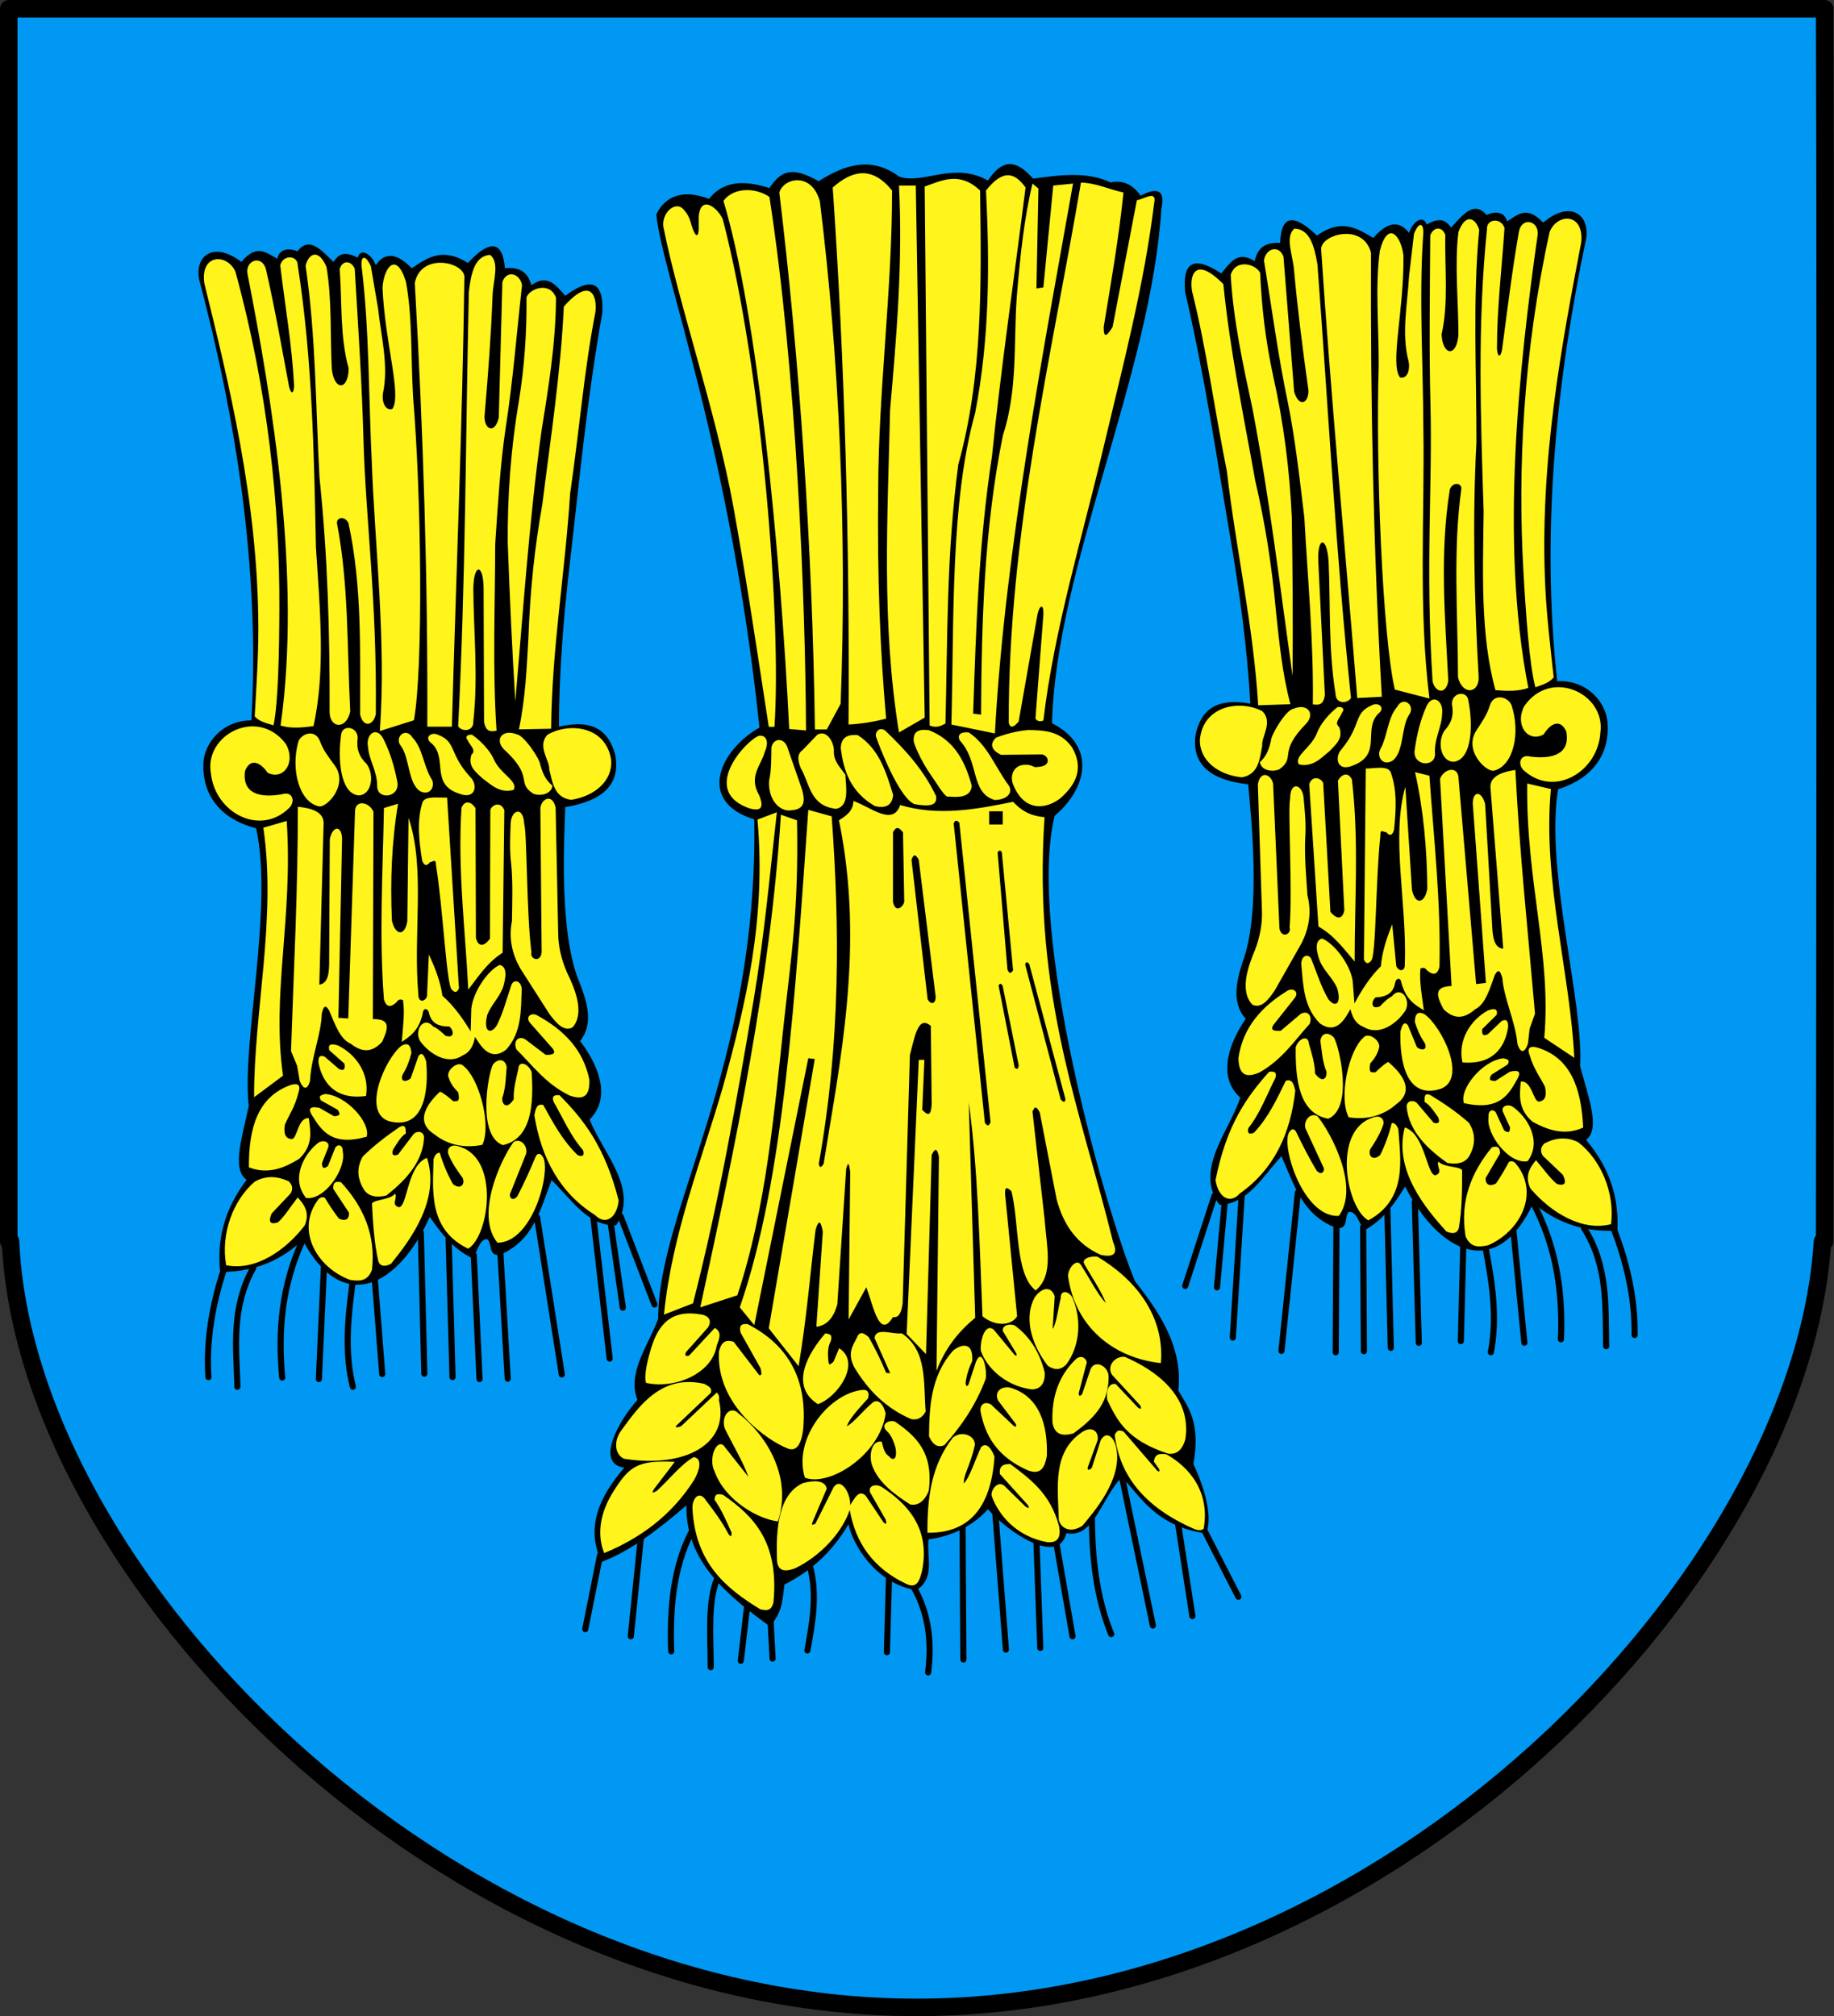 <?xml version="1.0" encoding="UTF-8" standalone="no"?>
<!-- Created with Inkscape (http://www.inkscape.org/) -->
<svg
   xmlns:dc="http://purl.org/dc/elements/1.1/"
   xmlns:cc="http://web.resource.org/cc/"
   xmlns:rdf="http://www.w3.org/1999/02/22-rdf-syntax-ns#"
   xmlns:svg="http://www.w3.org/2000/svg"
   xmlns="http://www.w3.org/2000/svg"
   xmlns:sodipodi="http://sodipodi.sourceforge.net/DTD/sodipodi-0.dtd"
   xmlns:inkscape="http://www.inkscape.org/namespaces/inkscape"
   id="svg2"
   sodipodi:version="0.32"
   inkscape:version="0.45.1"
   width="743.551"
   height="817.368"
   version="1.0"
   sodipodi:docbase="E:\WIKIPEDIA\SVG"
   sodipodi:docname="POL_gmina_Wałcz_COA.svg"
   inkscape:output_extension="org.inkscape.output.svg.inkscape">
  <rect width="100%" height="100%" fill="#333333" stroke="none"/>
  <defs
     id="defs5" />
  <sodipodi:namedview
     inkscape:window-height="700"
     inkscape:window-width="836"
     inkscape:pageshadow="2"
     inkscape:pageopacity="0.0"
     guidetolerance="10.0"
     gridtolerance="10.0"
     objecttolerance="10.0"
     borderopacity="1.0"
     bordercolor="#666666"
     pagecolor="#ffffff"
     id="base"
     inkscape:zoom="0.60571943"
     inkscape:cx="379.08908"
     inkscape:cy="406.39634"
     inkscape:window-x="44"
     inkscape:window-y="34"
     inkscape:current-layer="svg2"
     showguides="true"
     inkscape:guide-bbox="true" />
  <g
     id="layer1"
     inkscape:label="Warstwa 1"
     transform="translate(-3.497,-3.738)"
     style="stroke:#000000;stroke-width:7.087;stroke-miterlimit:4;stroke-dasharray:none;stroke-opacity:1">
    <path
       sodipodi:nodetypes="cccscccc"
       id="path2972"
       d="M 7.04,7.281 L 7.04,507 L 7.759,507 C 13.616,641.386 182.691,817.562 375.134,817.562 C 567.576,817.562 733.94,641.386 742.384,507 L 743.259,507 C 743.259,507 743.811,155.495 743.259,7.281 C 618.84,7.281 110.697,7.281 7.04,7.281 z "
       style="fill:#0098f3;fill-opacity:1;fill-rule:nonzero;stroke:#000000;stroke-width:7.087;stroke-linecap:round;stroke-linejoin:round;stroke-miterlimit:4;stroke-dasharray:none;stroke-dashoffset:0;stroke-opacity:1" />
  </g>
  <g
     id="g4227"
     transform="translate(757.111,0.886)">
    <path
       d="M -666.494,514.209 C -670.623,526.8 -673.689,542.08 -672.6,557.421 M -654.439,513.113 C -663.442,529.187 -661.297,545.261 -660.858,561.335 M -634.398,501.841 C -642.973,520.42 -644.455,538.999 -642.696,557.578 M -625.787,512.957 L -627.823,558.204 M -614.202,519.376 C -616.064,533.362 -617.52,547.349 -614.045,561.335 M -605.121,518.123 L -602.146,556.169 M -586.49,498.866 L -585.081,556.012 M -575.217,501.371 L -573.651,557.421 M -565.04,507.947 L -562.692,558.204 M -554.237,507.164 L -551.263,558.047 M -539.364,492.603 L -529.344,556.325 M -516.505,492.917 L -509.93,549.906 M -509.46,495.422 L -504.607,529.24 M -505.546,492.134 L -491.768,527.987"
       style="fill:none;fill-rule:evenodd;stroke:#000000;stroke-width:2.48;stroke-linecap:round;stroke-linejoin:miter;stroke-miterlimit:4;stroke-dasharray:none;stroke-opacity:1"
       id="path3146" />
    <path
       sodipodi:nodetypes="ccccccccccccsccccccccccccccccccccc"
       id="path2274"
       d="M -659.274,105.292 C -652.807,97.651 -648.965,101.821 -644.681,104.004 C -644.025,100.424 -640.602,99.328 -636.526,101 C -631.661,94.652 -626.797,100.606 -621.933,105.292 C -620.146,102.84 -618.32,100.437 -612.061,103.575 C -611.057,99.575 -606.642,101.773 -604.764,106.58 C -603.143,104.324 -598.854,98.845 -590.171,107.867 C -583.915,103.739 -577.845,99.134 -567.422,105.721 C -558.491,96.176 -553.366,96.583 -552.4,107.867 C -545.09,107.17 -542.924,110.588 -541.669,114.735 C -535.026,109.971 -531.616,114.907 -527.934,119.027 C -516.883,110.819 -512.326,113.89 -512.912,125.894 C -519.284,161.98 -521.982,192.26 -525.859,225.383 C -528.538,248.264 -530.463,271.076 -530.51,293.717 C -516.402,290.445 -510.33,295.569 -507.701,305.076 C -504.733,320.21 -517.802,324.617 -527.934,326.338 C -528.304,338.599 -530.715,377.941 -521.925,398.017 C -518.698,406.434 -516.68,414.592 -521.925,421.194 C -515.54,429.486 -508.522,443.454 -518.063,452.956 C -512.814,466.512 -497.775,481.084 -507.332,495.878 C -518.828,496.282 -525.463,485.266 -533.484,477.56 C -538.009,489.232 -540.669,502.069 -554.546,507.896 C -559.413,508.375 -557.416,502.789 -559.696,501.457 C -563.083,501.727 -563.092,506.324 -565.705,509.183 C -573.777,505.17 -578.405,498.86 -582.874,492.444 C -595.218,520.168 -617.962,532.897 -634.38,501.887 C -644.864,511.585 -656.152,514.844 -667.859,514.763 C -669.642,498.193 -663.737,486.229 -657.128,477.421 C -663.452,473.135 -658.607,459.169 -656.27,447.376 C -659.191,422.049 -646.166,367.054 -653.265,334.922 C -669.175,330.775 -674.952,320.105 -674.665,309.169 C -674.59,300.235 -666.711,291.133 -655.182,291.172 C -651.688,229.234 -661.635,167.944 -676.443,112.159 C -678.027,102.123 -669.897,97.082 -659.274,105.292 z "
       style="fill:#000000;fill-rule:evenodd;stroke:none;stroke-width:1px;stroke-linecap:butt;stroke-linejoin:miter;stroke-opacity:1" />
    <path
       sodipodi:nodetypes="cccccccccc"
       id="path2161"
       d="M -643.354,293.264 C -639.204,294.528 -634.64,294.132 -630.011,293.48 C -625.028,270.978 -627.436,245.643 -629.023,221.03 C -629.81,183.046 -630.449,144.606 -636.41,106.622 C -636.364,102.64 -642.29,102.154 -643.501,106.656 C -641.577,122.874 -638.735,138.909 -637.887,155.342 C -637.91,158.717 -639.114,159.318 -639.955,155.672 C -642.916,139.833 -645.667,124.086 -649.297,108.247 C -650.896,102.394 -657.543,104.474 -656.809,109.929 C -646.525,162.374 -634.876,233.524 -643.354,293.264 z "
       style="fill:#fff41b;fill-opacity:1;fill-rule:evenodd;stroke:none;stroke-width:1px;stroke-linecap:butt;stroke-linejoin:miter;stroke-opacity:1" />
    <path
       sodipodi:nodetypes="ccccccscccccccc"
       id="path3134"
       d="M -623.484,287.565 C -623.578,294.312 -616.75,295.232 -615.117,287.565 C -616.428,262.072 -615.669,236.321 -620.483,211.266 C -620.756,208.798 -617.194,208.247 -615.845,211.175 C -610.202,237.032 -611.184,263.799 -611.116,288.747 C -609.812,294.378 -605.69,293.251 -604.75,288.656 C -604.227,242.117 -608.888,209.742 -609.772,176.704 C -610.35,155 -611.799,133.141 -613.298,108.049 C -614.777,104.586 -618.396,104.547 -619.391,108.231 C -618.406,121.705 -619.326,135.815 -615.754,148.427 C -615.839,157.347 -621.512,157.727 -622.574,148.881 C -623.302,135.028 -622.468,120.655 -624.757,107.322 C -628.04,99.593 -632.072,101.987 -633.214,106.867 C -629.035,135.13 -629.145,164.108 -627.576,192.805 C -624.306,223.847 -623.37,255.556 -623.484,287.565 z "
       style="fill:#fff41b;fill-opacity:1;fill-rule:evenodd;stroke:none;stroke-width:1px;stroke-linecap:butt;stroke-linejoin:miter;stroke-opacity:1" />
    <path
       sodipodi:nodetypes="cccccccccccc"
       id="path3136"
       d="M -603.113,295.476 L -589.29,291.11 C -585.442,269.382 -586.293,199.638 -589.654,159.812 C -590.592,142.788 -589.861,127.61 -592.564,113.233 C -596.457,100.749 -601.56,107.594 -602.022,115.779 C -601.052,138.332 -594.174,159.188 -598.02,164.887 C -600.795,165.76 -602.387,162.318 -601.842,158.517 C -599.447,147.362 -602.637,135.301 -603.841,124.146 L -606.751,107.049 C -609.276,101.638 -611.181,103.122 -610.388,108.14 C -607.372,133.369 -607.67,160.254 -606.387,186.349 C -605.201,219.656 -600.456,259.223 -603.113,295.476 z "
       style="fill:#fff41b;fill-opacity:1;fill-rule:evenodd;stroke:none;stroke-width:1px;stroke-linecap:butt;stroke-linejoin:miter;stroke-opacity:1" />
    <path
       sodipodi:nodetypes="ccccc"
       id="path3138"
       d="M -588.945,113.839 C -586.541,101.652 -569.582,105.083 -568.836,111.121 C -569.631,171.094 -572.21,232.852 -573.908,293.728 L -583.872,293.728 C -583.624,233.765 -585.478,175.07 -588.945,113.839 z "
       style="fill:#fff41b;fill-opacity:1;fill-rule:evenodd;stroke:none;stroke-width:1px;stroke-linecap:butt;stroke-linejoin:miter;stroke-opacity:1" />
    <path
       sodipodi:nodetypes="cccccccccccccccc"
       id="path3140"
       d="M -555.793,295.359 C -557.954,295.719 -560.118,296.09 -560.865,291.736 L -561.046,237.751 C -561.086,227.537 -565.1,227.306 -565.213,237.932 C -565.083,255.78 -563.201,273.278 -565.213,291.555 C -565.056,295.902 -569.967,295.788 -571.372,293.547 C -568.325,234.852 -568.359,176.157 -567.024,117.462 C -566.154,109.767 -564.624,102.971 -558.51,102.426 C -554.336,105.313 -557.261,113.169 -557.423,119.092 C -557.968,134.042 -559.176,150.648 -560.684,168.005 C -560.652,173.465 -556.43,175.127 -554.887,168.367 L -553.438,113.476 C -551.797,108.481 -546.315,109.836 -545.467,114.744 C -547.642,134.189 -549.138,153.633 -552.169,173.077 C -554.194,186.691 -555.253,203.2 -556.336,219.635 C -556.384,244.876 -557.486,270.118 -555.793,295.359 z "
       style="fill:#fff41b;fill-opacity:1;fill-rule:evenodd;stroke:none;stroke-width:1px;stroke-linecap:butt;stroke-linejoin:miter;stroke-opacity:1" />
    <path
       sodipodi:nodetypes="ccccccc"
       id="path3142"
       d="M -543.655,119.636 C -542.347,116.122 -534.163,113.045 -531.699,119.817 C -531.775,138.373 -534.783,156.44 -537.677,174.526 C -542.621,210.818 -545.026,247.11 -548.184,283.402 C -549.473,262.752 -550.457,241.189 -551.264,219.091 C -551.388,199.949 -549.991,180.807 -546.735,161.664 C -544.464,147.655 -543.511,133.645 -543.655,119.636 z "
       style="fill:#fff41b;fill-opacity:1;fill-rule:evenodd;stroke:none;stroke-width:1px;stroke-linecap:butt;stroke-linejoin:miter;stroke-opacity:1" />
    <path
       sodipodi:nodetypes="cccccccc"
       id="path3144"
       d="M -546.722,294.806 L -533.656,294.55 C -533.426,262.315 -527.952,230.822 -525.971,199.245 C -522.209,173.489 -520.25,148.744 -515.723,125.716 C -514.899,119.335 -517.503,110.943 -528.532,123.411 C -529.713,149.796 -533.927,177.044 -537.243,203.6 C -540.308,220.851 -542.165,237.845 -542.879,257.657 C -543.575,269.845 -544.05,281.959 -546.722,294.806 z "
       style="fill:#fff41b;fill-opacity:1;fill-rule:evenodd;stroke:none;stroke-width:1px;stroke-linecap:butt;stroke-linejoin:miter;stroke-opacity:1" />
    <path
       d="M -642.849,321.131 C -638.246,319.628 -637.226,324.402 -640.092,326.874 C -651.913,338.23 -669.852,328.456 -671.568,312.859 C -674.617,297.173 -652.763,285.483 -641.24,300.683 C -636.932,308.389 -642.298,315.573 -648.592,312.4 C -651.571,308.048 -655.681,306.304 -657.783,311.711 C -659.022,321.14 -651.408,322.633 -642.849,321.131 z M -636.186,299.891 C -635.069,296.523 -629.284,294.395 -627.356,299.691 C -625.941,303.527 -623.819,306.055 -621.636,309.123 C -615.362,317.157 -624.902,327.02 -627.958,325.981 C -635.7,324.225 -639.317,311.348 -636.186,299.891 z M -618.726,296.48 C -617.905,292.872 -612.187,293.717 -612.103,298.186 C -612.672,302.822 -611.587,305.783 -608.391,308.922 C -605.076,313.745 -606.655,321.613 -611.802,321.566 C -619.274,320.794 -620.303,306.328 -618.726,296.48 z M -607.889,302.099 C -608.998,296.606 -604.357,293.32 -601.667,298.687 C -598.899,304.173 -597.221,309.926 -596.048,315.947 C -594.732,322.353 -603.713,323.616 -604.176,318.255 C -604.077,311.739 -607.501,307.373 -607.889,302.099 z M -594.543,301.597 C -597.498,298.049 -592.585,293.587 -589.827,298.186 C -585.773,302.448 -585.474,309.253 -582.401,314.542 C -580.254,317.387 -582.532,322.107 -586.816,319.86 C -591.74,316.629 -591.031,306.247 -594.543,301.597 z M -582,300.594 C -585.396,298.264 -582.416,295.659 -579.592,296.981 C -571.888,299.869 -575.23,304.663 -566.346,314.241 C -563.407,317.134 -564.062,323.543 -570.962,320.864 C -582.826,316.99 -575.501,306.621 -582,300.594 z M -565.945,305.009 C -563.829,303.279 -566.674,301.261 -567.45,299.289 C -568.894,297.646 -567.367,296.794 -565.744,296.981 C -562.609,299.096 -558.536,303.179 -556.914,306.916 C -554.271,313.003 -546.871,315.779 -548.886,319.358 C -554.724,320.922 -558.315,316.88 -561.429,314.742 C -564.096,312.162 -567.607,309.881 -565.945,305.009 z M -547.682,296.781 C -553.43,294.58 -556.61,298.886 -552.9,302.801 C -540.269,314.342 -548.053,316.163 -540.959,320.864 C -538.186,322.036 -533.527,321.121 -533.132,317.652 C -535.277,315.739 -536.69,314.02 -538.049,309.224 C -538.19,306.785 -544.796,297.065 -547.682,296.781 z M -525.506,323.372 C -532.462,322.551 -533.133,316.143 -534.436,311.03 C -534.169,307.35 -539.542,301.664 -535.139,296.981 C -526.213,291.817 -511.425,293.564 -509.35,307.116 C -508.626,315.503 -515.772,321.836 -525.506,323.372 z M -653.847,289.556 C -651.819,291.788 -648.94,292.319 -646.221,293.168 C -644.261,283.96 -643.92,262.666 -643.85,245.961 C -643.675,204.406 -648.43,157.42 -661.664,109.251 C -664.891,101.929 -675.906,101.801 -674.298,113.857 C -664.506,153.712 -652.415,202.295 -652.372,253.738 C -652.362,265.53 -653.157,277.279 -653.847,289.556 z M -656.201,472.368 C -656.282,456.675 -652.815,443.784 -639.148,438.944 C -635.704,437.999 -635.24,439.538 -636.147,442.219 C -637.641,448.12 -639.779,450.797 -641.604,455.042 C -642.237,458.762 -641.38,460.827 -638.739,460.909 C -636.542,460.563 -636.311,452.023 -631.918,452.45 C -631.236,457.544 -629.986,463.455 -635.874,468.958 C -641.107,472.175 -648.146,475.583 -656.201,472.368 z M -625.369,442.628 C -616.739,443.154 -606.849,454.16 -608.453,459.954 C -622.374,463.877 -626.601,457.76 -630.554,451.359 C -632.148,448.879 -631.897,447.437 -627.689,448.221 L -621.686,451.632 C -618.484,451.505 -619.521,450.221 -620.185,449.04 L -627.007,445.22 C -628.318,443.029 -626.442,443.116 -625.369,442.628 z M -590.308,425.984 C -590.642,422.143 -592.256,421.887 -594.401,423.119 C -600.93,428.223 -610.64,450.177 -599.312,453.678 C -584.914,457.424 -583.303,441.039 -584.306,429.531 C -585.076,427.104 -585.954,425.324 -587.443,427.212 L -590.581,436.216 C -592.3,437.928 -595.099,437.809 -593.855,434.715 C -592.015,431.805 -591.069,428.894 -590.308,425.984 z M -624.005,464.183 C -623.506,462.343 -625.355,461.159 -627.689,462.136 C -633.75,466.488 -639.488,476.977 -633.009,484.783 C -625.447,485.847 -616.672,472.875 -618.139,466.093 C -618.048,462.954 -620.276,462.969 -621.14,464.319 L -624.142,471.823 C -626.115,473.329 -626.43,472.477 -626.597,470.731 L -624.005,464.183 z M -575.169,436.11 C -576.652,433.263 -571.327,428.782 -569.163,431.305 C -563.072,436.029 -557.733,454.781 -561.523,463.228 C -569.554,464.904 -576.204,462.845 -581.168,458.862 C -589.625,453.377 -582.874,445.55 -578.712,441.673 C -576.572,442.661 -574.944,444.236 -573.308,445.599 C -572.005,445.313 -570.419,446.41 -571.345,441.946 C -572.824,440.408 -574.266,438.798 -575.169,436.11 z M -551.685,431.714 C -552.062,435.634 -552.042,439.553 -553.224,443.473 C -554.232,445.337 -552.381,450.153 -548.828,444.792 C -549.018,440.689 -547.892,436.586 -546.96,432.483 C -546.902,428.977 -543.039,430.103 -541.575,433.692 C -540.678,446.873 -541.599,460.718 -553.224,463.364 C -563.683,459.575 -559.298,434.801 -557.29,430.725 C -555.271,428.185 -552.312,428.247 -551.685,431.714 z M -640.871,331.939 L -650.35,334.683 C -644.935,371.371 -654.245,409.696 -654.092,443.947 L -642.367,435.216 C -647.078,401.948 -638.285,371.638 -640.871,331.939 z M -636.38,326.201 C -632.457,326.568 -625.979,327.597 -625.903,332.687 L -627.649,398.296 C -623.783,397.762 -623.607,392.922 -623.658,387.818 L -623.408,339.422 C -622.453,334.139 -618.751,333.355 -618.419,338.924 L -619.916,411.767 L -615.924,412.016 L -613.18,328.197 C -613.263,323.291 -607.526,324.039 -605.696,328.197 L -605.946,412.266 C -598.947,412.225 -599.409,415.479 -602.204,421.496 C -605.284,424.812 -609.237,426.755 -614.926,422.244 C -619.193,420.467 -621.315,414.398 -623.658,408.773 C -625.519,405.736 -626.09,407.86 -626.651,410.021 C -626.844,418.391 -631.058,428.148 -631.391,437.212 C -632.14,440.117 -633.751,441.888 -635.632,437.212 L -636.63,431.225 L -639.124,425.238 C -638.03,392.225 -636.267,359.213 -636.38,326.201 z M -595.718,324.954 L -601.455,326.7 C -601.908,352.561 -603.455,378.422 -601.455,404.283 C -600.484,407.466 -598.767,407.667 -596.466,405.53 C -595.839,404.91 -595.591,403.91 -593.722,404.532 C -592.927,409.706 -593.764,415.696 -594.221,421.496 C -590.74,419.197 -587.271,416.867 -585.739,410.021 C -585.569,407.605 -583.819,407.817 -583.245,409.522 C -582.544,412.987 -580.415,415.367 -575.012,415.259 C -573.347,416.283 -572.324,420.389 -576.509,419.001 C -578.115,417.526 -579.709,416.002 -581.498,415.259 C -585.509,410.701 -589.353,417.1 -586.737,421.246 C -583.218,426.122 -575.743,431.216 -569.524,426.984 C -566.31,425.597 -565.126,422.761 -564.535,419.5 C -562.686,422.166 -558.773,430.041 -551.887,424.631 C -545.518,417.598 -545.955,408.708 -545.576,400.042 C -546.031,396.151 -549.103,396.265 -549.817,398.545 C -551.712,404.053 -553.062,409.671 -555.804,415.01 C -558.444,418.77 -561.22,417.19 -559.546,410.519 C -557.967,406.486 -554.491,403.308 -553.06,399.044 C -552.055,395.53 -551.285,390.979 -554.556,390.313 C -559.063,392.355 -565.228,400.826 -566.032,408.025 L -566.281,417.255 C -569.568,411.894 -573.157,406.835 -577.756,402.786 C -578.574,396.878 -580.743,391.419 -583.245,386.072 L -583.993,403.036 C -584.875,405.414 -587.471,405.524 -587.485,402.537 C -589.726,377.387 -584.522,351 -591.477,330.691 L -591.976,372.601 C -593.103,379.236 -597.039,377.959 -598.212,372.352 C -598.919,356.245 -598.334,340.396 -595.718,324.954 z M -575.847,322.449 L -571.034,399.801 C -572.008,401.971 -572.982,401.308 -573.957,400.317 C -576.077,398.547 -577.509,367.199 -580.317,350.124 C -580.386,346.629 -581.681,348.793 -582.723,348.577 C -584.031,350.316 -585.14,350.274 -585.989,347.889 C -587.221,339.878 -588.189,331.9 -585.817,324.34 C -584.562,321.641 -579.635,322.614 -575.847,322.449 z M -553.329,385.362 C -559.604,389.367 -563.146,395.011 -567.253,400.317 C -568.498,375.783 -571.631,351.519 -570.003,326.574 C -568.445,322.97 -565.631,324.59 -564.33,326.746 L -564.159,379.346 C -563.215,383.252 -560.748,382.78 -558.486,379.69 L -558.314,327.434 C -557.58,325.255 -553.988,323.911 -552.642,327.606 L -553.329,385.362 z M -550.063,332.762 C -549.798,327.491 -544.924,325.647 -544.563,333.278 C -543.429,336.856 -543.646,370.293 -541.64,385.19 C -542.414,387.742 -538.246,389.734 -537.515,385.362 L -538.031,326.574 C -537.424,322.745 -533.093,320.762 -531.842,326.574 L -530.811,377.455 C -530.767,382.784 -529.537,388.113 -527.201,393.441 C -524.05,399.859 -519.916,409.834 -524.967,415.616 C -528.399,417.438 -531.441,414.176 -534.421,410.115 L -546.282,391.55 C -549.469,385.82 -550.937,379.574 -549.548,372.47 C -549.449,364.571 -549.122,356.558 -549.891,349.092 C -550.565,343.649 -550.277,338.206 -550.063,332.762 z M -608.726,443.446 C -607.199,434.393 -612.825,426.521 -620.049,422.983 C -623.05,421.982 -624.233,422.619 -623.596,424.893 L -617.457,430.35 C -617.17,432.237 -617.401,433.531 -619.64,432.532 L -625.506,427.485 C -627.881,426.57 -628.102,428.117 -627.962,430.077 C -626.705,436.575 -622.276,445.307 -608.726,443.446 z M -539.596,410.614 C -541.945,409.577 -544.265,411.506 -542.124,413.91 L -533.112,424.131 C -531.402,426.411 -533.214,426.812 -535.86,426.768 L -544.102,420.504 C -546.923,418.819 -549.196,421.157 -547.729,424.571 C -541.097,431.147 -535.791,438.567 -526.189,443.253 C -521.524,444.876 -517.89,444.558 -518.166,436.879 C -520.612,424.56 -528.673,416.501 -539.596,410.614 z M -506.297,485.783 C -506.968,492.89 -511.678,496.034 -515.859,491.718 C -530.127,482.746 -537.627,468.74 -540.476,451.276 C -540.008,448.864 -539.599,446.373 -536.849,447.099 C -532.891,454.224 -529.119,461.441 -522.892,467.431 C -520.866,468.208 -520.083,467.605 -520.694,465.452 C -525.852,459.594 -528.825,452.425 -532.673,445.781 C -533.569,443.37 -532.272,442.932 -530.255,443.143 C -520.865,452.605 -511.93,463.604 -506.297,485.783 z M -539.926,467.98 C -542.173,473.365 -544.569,478.75 -547.399,484.135 C -549.546,486.643 -550.967,484.057 -550.147,482.706 L -543.773,466.771 C -543.108,463.515 -546.214,460.288 -548.938,462.155 C -554.238,469.456 -564.51,491.821 -555.422,502.927 C -542.307,502.915 -534.772,478.366 -536.409,469.848 C -536.544,468.282 -538.533,465.286 -539.926,467.98 z M -575.423,466.771 C -574.011,470.384 -571.881,473.519 -569.598,476.552 C -568.421,479.015 -570.235,481.684 -573.445,479.19 C -575.684,475.236 -577.47,470.981 -578.83,466.441 C -580.194,466.451 -580.865,467.616 -581.357,469.079 C -581.446,480.5 -584.002,497.402 -567.291,505.345 C -558.79,500.165 -554.436,468.948 -570.697,464.024 C -574.703,462.509 -575.886,465.026 -575.423,466.771 z M -583.995,468.529 C -578.469,485.713 -591.027,502.137 -598.611,511.499 C -600.956,512.658 -602.784,512.679 -603.667,510.62 C -605.516,503.229 -606.043,492.155 -606.304,486.992 C -604.894,485.27 -599.33,485.702 -596.853,483.036 C -595.956,485.171 -598.637,487.548 -595.424,488.531 C -591.878,488.531 -592.091,471.497 -583.995,468.529 z M -585.204,459.957 C -585.435,470.866 -594.124,478.737 -600.48,483.805 C -604.834,484.782 -608.102,484.071 -609.821,480.948 C -612.524,476.316 -612.316,472.026 -610.041,467.98 C -605.059,463.111 -600.077,459.419 -595.095,456.001 C -592.457,454.687 -592.663,456.847 -592.567,458.639 C -594.707,459.963 -596.146,462.69 -597.732,465.123 C -598.499,467.403 -597.621,467.856 -595.754,467.211 L -589.49,458.968 C -588.061,457.418 -585.534,457.698 -585.204,459.957 z M -618.832,478.42 C -609.954,488.162 -604.658,499.497 -606.304,513.917 C -608.145,518.839 -611.643,518.515 -615.206,517.983 C -628.335,513.194 -637.385,498.153 -628.284,485.673 C -627.592,484.693 -626.703,484.204 -625.426,484.684 C -623.649,487.633 -621.781,490.49 -619.712,493.147 C -616.703,494.545 -615.4,493.009 -615.645,490.729 L -622.019,481.058 C -622.099,479.151 -621.655,477.715 -618.832,478.42 z M -665.429,512.049 C -653.583,514.508 -641.217,505.999 -633.559,495.894 C -631.438,490.855 -633.622,487.589 -636.416,484.575 C -639.09,487.976 -641.764,492.334 -644.439,494.685 C -647.675,495.721 -648.418,494.418 -646.966,491.058 L -639.273,482.926 C -638.186,480.971 -638.604,479.35 -640.153,477.981 C -644.732,475.899 -649.311,475.6 -653.89,478.2 C -662.598,485.74 -667.665,499.156 -665.429,512.049 z "
       style="fill:#fff41b;fill-opacity:1;fill-rule:evenodd;stroke:none;stroke-width:1px;stroke-linecap:butt;stroke-linejoin:miter;stroke-opacity:1"
       id="path3247" />
  </g>
  <g
     id="g4239"
     transform="matrix(-0.999,5.252507e-2,5.252507e-2,0.999,-38.496,19.699)">
    <path
       id="path4241"
       style="fill:none;fill-rule:evenodd;stroke:#000000;stroke-width:2.48;stroke-linecap:round;stroke-linejoin:miter;stroke-miterlimit:4;stroke-dasharray:none;stroke-opacity:1"
       d="M -666.494,514.209 C -670.623,526.8 -673.689,542.08 -672.6,557.421 M -654.439,513.113 C -663.442,529.187 -661.297,545.261 -660.858,561.335 M -634.398,501.841 C -642.973,520.42 -644.455,538.999 -642.696,557.578 M -625.787,512.957 L -627.823,558.204 M -614.202,519.376 C -616.064,533.362 -617.52,547.349 -614.045,561.335 M -605.121,518.123 L -602.146,556.169 M -586.49,498.866 L -585.081,556.012 M -575.217,501.371 L -573.651,557.421 M -565.04,507.947 L -562.692,558.204 M -554.237,507.164 L -551.263,558.047 M -539.364,492.603 L -529.344,556.325 M -516.505,492.917 L -509.93,549.906 M -509.46,495.422 L -504.607,529.24 M -505.546,492.134 L -491.768,527.987" />
    <path
       style="fill:#000000;fill-rule:evenodd;stroke:none;stroke-width:1px;stroke-linecap:butt;stroke-linejoin:miter;stroke-opacity:1"
       d="M -659.274,105.292 C -652.807,97.651 -648.965,101.821 -644.681,104.004 C -644.025,100.424 -640.602,99.328 -636.526,101 C -631.661,94.652 -626.797,100.606 -621.933,105.292 C -620.146,102.84 -618.32,100.437 -612.061,103.575 C -611.057,99.575 -606.642,101.773 -604.764,106.58 C -603.143,104.324 -598.854,98.845 -590.171,107.867 C -583.915,103.739 -577.845,99.134 -567.422,105.721 C -558.491,96.176 -553.366,96.583 -552.4,107.867 C -545.09,107.17 -542.924,110.588 -541.669,114.735 C -535.026,109.971 -531.616,114.907 -527.934,119.027 C -516.883,110.819 -512.326,113.89 -512.912,125.894 C -519.284,161.98 -521.982,192.26 -525.859,225.383 C -528.538,248.264 -530.463,271.076 -530.51,293.717 C -516.402,290.445 -510.33,295.569 -507.701,305.076 C -504.733,320.21 -517.802,324.617 -527.934,326.338 C -528.304,338.599 -530.715,377.941 -521.925,398.017 C -518.698,406.434 -516.68,414.592 -521.925,421.194 C -515.54,429.486 -508.522,443.454 -518.063,452.956 C -512.814,466.512 -497.775,481.084 -507.332,495.878 C -518.828,496.282 -525.463,485.266 -533.484,477.56 C -538.009,489.232 -540.669,502.069 -554.546,507.896 C -559.413,508.375 -557.416,502.789 -559.696,501.457 C -563.083,501.727 -563.092,506.324 -565.705,509.183 C -573.777,505.17 -578.405,498.86 -582.874,492.444 C -595.218,520.168 -617.962,532.897 -634.38,501.887 C -644.864,511.585 -656.152,514.844 -667.859,514.763 C -669.642,498.193 -663.737,486.229 -657.128,477.421 C -663.452,473.135 -658.607,459.169 -656.27,447.376 C -659.191,422.049 -646.166,367.054 -653.265,334.922 C -669.175,330.775 -674.952,320.105 -674.665,309.169 C -674.59,300.235 -666.711,291.133 -655.182,291.172 C -651.688,229.234 -661.635,167.944 -676.443,112.159 C -678.027,102.123 -669.897,97.082 -659.274,105.292 z "
       id="path4243"
       sodipodi:nodetypes="ccccccccccccsccccccccccccccccccccc" />
    <path
       style="fill:#fff41b;fill-opacity:1;fill-rule:evenodd;stroke:none;stroke-width:1px;stroke-linecap:butt;stroke-linejoin:miter;stroke-opacity:1"
       d="M -643.354,293.264 C -639.204,294.528 -634.64,294.132 -630.011,293.48 C -625.028,270.978 -627.436,245.643 -629.023,221.03 C -629.81,183.046 -630.449,144.606 -636.41,106.622 C -636.364,102.64 -642.29,102.154 -643.501,106.656 C -641.577,122.874 -638.735,138.909 -637.887,155.342 C -637.91,158.717 -639.114,159.318 -639.955,155.672 C -642.916,139.833 -645.667,124.086 -649.297,108.247 C -650.896,102.394 -657.543,104.474 -656.809,109.929 C -646.525,162.374 -634.876,233.524 -643.354,293.264 z "
       id="path4245"
       sodipodi:nodetypes="cccccccccc" />
    <path
       style="fill:#fff41b;fill-opacity:1;fill-rule:evenodd;stroke:none;stroke-width:1px;stroke-linecap:butt;stroke-linejoin:miter;stroke-opacity:1"
       d="M -623.484,287.565 C -623.578,294.312 -616.75,295.232 -615.117,287.565 C -616.428,262.072 -615.669,236.321 -620.483,211.266 C -620.756,208.798 -617.194,208.247 -615.845,211.175 C -610.202,237.032 -611.184,263.799 -611.116,288.747 C -609.812,294.378 -605.69,293.251 -604.75,288.656 C -604.227,242.117 -608.888,209.742 -609.772,176.704 C -610.35,155 -611.799,133.141 -613.298,108.049 C -614.777,104.586 -618.396,104.547 -619.391,108.231 C -618.406,121.705 -619.326,135.815 -615.754,148.427 C -615.839,157.347 -621.512,157.727 -622.574,148.881 C -623.302,135.028 -622.468,120.655 -624.757,107.322 C -628.04,99.593 -632.072,101.987 -633.214,106.867 C -629.035,135.13 -629.145,164.108 -627.576,192.805 C -624.306,223.847 -623.37,255.556 -623.484,287.565 z "
       id="path4247"
       sodipodi:nodetypes="ccccccscccccccc" />
    <path
       style="fill:#fff41b;fill-opacity:1;fill-rule:evenodd;stroke:none;stroke-width:1px;stroke-linecap:butt;stroke-linejoin:miter;stroke-opacity:1"
       d="M -603.113,295.476 L -589.29,291.11 C -585.442,269.382 -586.293,199.638 -589.654,159.812 C -590.592,142.788 -589.861,127.61 -592.564,113.233 C -596.457,100.749 -601.56,107.594 -602.022,115.779 C -601.052,138.332 -594.174,159.188 -598.02,164.887 C -600.795,165.76 -602.387,162.318 -601.842,158.517 C -599.447,147.362 -602.637,135.301 -603.841,124.146 L -606.751,107.049 C -609.276,101.638 -611.181,103.122 -610.388,108.14 C -607.372,133.369 -607.67,160.254 -606.387,186.349 C -605.201,219.656 -600.456,259.223 -603.113,295.476 z "
       id="path4249"
       sodipodi:nodetypes="cccccccccccc" />
    <path
       style="fill:#fff41b;fill-opacity:1;fill-rule:evenodd;stroke:none;stroke-width:1px;stroke-linecap:butt;stroke-linejoin:miter;stroke-opacity:1"
       d="M -588.945,113.839 C -586.541,101.652 -569.582,105.083 -568.836,111.121 C -569.631,171.094 -572.21,232.852 -573.908,293.728 L -583.872,293.728 C -583.624,233.765 -585.478,175.07 -588.945,113.839 z "
       id="path4251"
       sodipodi:nodetypes="ccccc" />
    <path
       style="fill:#fff41b;fill-opacity:1;fill-rule:evenodd;stroke:none;stroke-width:1px;stroke-linecap:butt;stroke-linejoin:miter;stroke-opacity:1"
       d="M -555.793,295.359 C -557.954,295.719 -560.118,296.09 -560.865,291.736 L -561.046,237.751 C -561.086,227.537 -565.1,227.306 -565.213,237.932 C -565.083,255.78 -563.201,273.278 -565.213,291.555 C -565.056,295.902 -569.967,295.788 -571.372,293.547 C -568.325,234.852 -568.359,176.157 -567.024,117.462 C -566.154,109.767 -564.624,102.971 -558.51,102.426 C -554.336,105.313 -557.261,113.169 -557.423,119.092 C -557.968,134.042 -559.176,150.648 -560.684,168.005 C -560.652,173.465 -556.43,175.127 -554.887,168.367 L -553.438,113.476 C -551.797,108.481 -546.315,109.836 -545.467,114.744 C -547.642,134.189 -549.138,153.633 -552.169,173.077 C -554.194,186.691 -555.253,203.2 -556.336,219.635 C -556.384,244.876 -557.486,270.118 -555.793,295.359 z "
       id="path4253"
       sodipodi:nodetypes="cccccccccccccccc" />
    <path
       style="fill:#fff41b;fill-opacity:1;fill-rule:evenodd;stroke:none;stroke-width:1px;stroke-linecap:butt;stroke-linejoin:miter;stroke-opacity:1"
       d="M -543.655,119.636 C -542.347,116.122 -534.163,113.045 -531.699,119.817 C -531.775,138.373 -534.783,156.44 -537.677,174.526 C -542.621,210.818 -545.026,247.11 -548.184,283.402 C -549.473,262.752 -550.457,241.189 -551.264,219.091 C -551.388,199.949 -549.991,180.807 -546.735,161.664 C -544.464,147.655 -543.511,133.645 -543.655,119.636 z "
       id="path4255"
       sodipodi:nodetypes="ccccccc" />
    <path
       style="fill:#fff41b;fill-opacity:1;fill-rule:evenodd;stroke:none;stroke-width:1px;stroke-linecap:butt;stroke-linejoin:miter;stroke-opacity:1"
       d="M -546.722,294.806 L -533.656,294.55 C -533.426,262.315 -527.952,230.822 -525.971,199.245 C -522.209,173.489 -520.25,148.744 -515.723,125.716 C -514.899,119.335 -517.503,110.943 -528.532,123.411 C -529.713,149.796 -533.927,177.044 -537.243,203.6 C -540.308,220.851 -542.165,237.845 -542.879,257.657 C -543.575,269.845 -544.05,281.959 -546.722,294.806 z "
       id="path4257"
       sodipodi:nodetypes="cccccccc" />
    <path
       id="path4259"
       style="fill:#fff41b;fill-opacity:1;fill-rule:evenodd;stroke:none;stroke-width:1px;stroke-linecap:butt;stroke-linejoin:miter;stroke-opacity:1"
       d="M -642.849,321.131 C -638.246,319.628 -637.226,324.402 -640.092,326.874 C -651.913,338.23 -669.852,328.456 -671.568,312.859 C -674.617,297.173 -652.763,285.483 -641.24,300.683 C -636.932,308.389 -642.298,315.573 -648.592,312.4 C -651.571,308.048 -655.681,306.304 -657.783,311.711 C -659.022,321.14 -651.408,322.633 -642.849,321.131 z M -636.186,299.891 C -635.069,296.523 -629.284,294.395 -627.356,299.691 C -625.941,303.527 -623.819,306.055 -621.636,309.123 C -615.362,317.157 -624.902,327.02 -627.958,325.981 C -635.7,324.225 -639.317,311.348 -636.186,299.891 z M -618.726,296.48 C -617.905,292.872 -612.187,293.717 -612.103,298.186 C -612.672,302.822 -611.587,305.783 -608.391,308.922 C -605.076,313.745 -606.655,321.613 -611.802,321.566 C -619.274,320.794 -620.303,306.328 -618.726,296.48 z M -607.889,302.099 C -608.998,296.606 -604.357,293.32 -601.667,298.687 C -598.899,304.173 -597.221,309.926 -596.048,315.947 C -594.732,322.353 -603.713,323.616 -604.176,318.255 C -604.077,311.739 -607.501,307.373 -607.889,302.099 z M -594.543,301.597 C -597.498,298.049 -592.585,293.587 -589.827,298.186 C -585.773,302.448 -585.474,309.253 -582.401,314.542 C -580.254,317.387 -582.532,322.107 -586.816,319.86 C -591.74,316.629 -591.031,306.247 -594.543,301.597 z M -582,300.594 C -585.396,298.264 -582.416,295.659 -579.592,296.981 C -571.888,299.869 -575.23,304.663 -566.346,314.241 C -563.407,317.134 -564.062,323.543 -570.962,320.864 C -582.826,316.99 -575.501,306.621 -582,300.594 z M -565.945,305.009 C -563.829,303.279 -566.674,301.261 -567.45,299.289 C -568.894,297.646 -567.367,296.794 -565.744,296.981 C -562.609,299.096 -558.536,303.179 -556.914,306.916 C -554.271,313.003 -546.871,315.779 -548.886,319.358 C -554.724,320.922 -558.315,316.88 -561.429,314.742 C -564.096,312.162 -567.607,309.881 -565.945,305.009 z M -547.682,296.781 C -553.43,294.58 -556.61,298.886 -552.9,302.801 C -540.269,314.342 -548.053,316.163 -540.959,320.864 C -538.186,322.036 -533.527,321.121 -533.132,317.652 C -535.277,315.739 -536.69,314.02 -538.049,309.224 C -538.19,306.785 -544.796,297.065 -547.682,296.781 z M -525.506,323.372 C -532.462,322.551 -533.133,316.143 -534.436,311.03 C -534.169,307.35 -539.542,301.664 -535.139,296.981 C -526.213,291.817 -511.425,293.564 -509.35,307.116 C -508.626,315.503 -515.772,321.836 -525.506,323.372 z M -653.847,289.556 C -651.819,291.788 -648.94,292.319 -646.221,293.168 C -644.261,283.96 -643.92,262.666 -643.85,245.961 C -643.675,204.406 -648.43,157.42 -661.664,109.251 C -664.891,101.929 -675.906,101.801 -674.298,113.857 C -664.506,153.712 -652.415,202.295 -652.372,253.738 C -652.362,265.53 -653.157,277.279 -653.847,289.556 z M -656.201,472.368 C -656.282,456.675 -652.815,443.784 -639.148,438.944 C -635.704,437.999 -635.24,439.538 -636.147,442.219 C -637.641,448.12 -639.779,450.797 -641.604,455.042 C -642.237,458.762 -641.38,460.827 -638.739,460.909 C -636.542,460.563 -636.311,452.023 -631.918,452.45 C -631.236,457.544 -629.986,463.455 -635.874,468.958 C -641.107,472.175 -648.146,475.583 -656.201,472.368 z M -625.369,442.628 C -616.739,443.154 -606.849,454.16 -608.453,459.954 C -622.374,463.877 -626.601,457.76 -630.554,451.359 C -632.148,448.879 -631.897,447.437 -627.689,448.221 L -621.686,451.632 C -618.484,451.505 -619.521,450.221 -620.185,449.04 L -627.007,445.22 C -628.318,443.029 -626.442,443.116 -625.369,442.628 z M -590.308,425.984 C -590.642,422.143 -592.256,421.887 -594.401,423.119 C -600.93,428.223 -610.64,450.177 -599.312,453.678 C -584.914,457.424 -583.303,441.039 -584.306,429.531 C -585.076,427.104 -585.954,425.324 -587.443,427.212 L -590.581,436.216 C -592.3,437.928 -595.099,437.809 -593.855,434.715 C -592.015,431.805 -591.069,428.894 -590.308,425.984 z M -624.005,464.183 C -623.506,462.343 -625.355,461.159 -627.689,462.136 C -633.75,466.488 -639.488,476.977 -633.009,484.783 C -625.447,485.847 -616.672,472.875 -618.139,466.093 C -618.048,462.954 -620.276,462.969 -621.14,464.319 L -624.142,471.823 C -626.115,473.329 -626.43,472.477 -626.597,470.731 L -624.005,464.183 z M -575.169,436.11 C -576.652,433.263 -571.327,428.782 -569.163,431.305 C -563.072,436.029 -557.733,454.781 -561.523,463.228 C -569.554,464.904 -576.204,462.845 -581.168,458.862 C -589.625,453.377 -582.874,445.55 -578.712,441.673 C -576.572,442.661 -574.944,444.236 -573.308,445.599 C -572.005,445.313 -570.419,446.41 -571.345,441.946 C -572.824,440.408 -574.266,438.798 -575.169,436.11 z M -551.685,431.714 C -552.062,435.634 -552.042,439.553 -553.224,443.473 C -554.232,445.337 -552.381,450.153 -548.828,444.792 C -549.018,440.689 -547.892,436.586 -546.96,432.483 C -546.902,428.977 -543.039,430.103 -541.575,433.692 C -540.678,446.873 -541.599,460.718 -553.224,463.364 C -563.683,459.575 -559.298,434.801 -557.29,430.725 C -555.271,428.185 -552.312,428.247 -551.685,431.714 z M -640.871,331.939 L -650.35,334.683 C -644.935,371.371 -654.245,409.696 -654.092,443.947 L -642.367,435.216 C -647.078,401.948 -638.285,371.638 -640.871,331.939 z M -636.38,326.201 C -632.457,326.568 -625.979,327.597 -625.903,332.687 L -627.649,398.296 C -623.783,397.762 -623.607,392.922 -623.658,387.818 L -623.408,339.422 C -622.453,334.139 -618.751,333.355 -618.419,338.924 L -619.916,411.767 L -615.924,412.016 L -613.18,328.197 C -613.263,323.291 -607.526,324.039 -605.696,328.197 L -605.946,412.266 C -598.947,412.225 -599.409,415.479 -602.204,421.496 C -605.284,424.812 -609.237,426.755 -614.926,422.244 C -619.193,420.467 -621.315,414.398 -623.658,408.773 C -625.519,405.736 -626.09,407.86 -626.651,410.021 C -626.844,418.391 -631.058,428.148 -631.391,437.212 C -632.14,440.117 -633.751,441.888 -635.632,437.212 L -636.63,431.225 L -639.124,425.238 C -638.03,392.225 -636.267,359.213 -636.38,326.201 z M -595.718,324.954 L -601.455,326.7 C -601.908,352.561 -603.455,378.422 -601.455,404.283 C -600.484,407.466 -598.767,407.667 -596.466,405.53 C -595.839,404.91 -595.591,403.91 -593.722,404.532 C -592.927,409.706 -593.764,415.696 -594.221,421.496 C -590.74,419.197 -587.271,416.867 -585.739,410.021 C -585.569,407.605 -583.819,407.817 -583.245,409.522 C -582.544,412.987 -580.415,415.367 -575.012,415.259 C -573.347,416.283 -572.324,420.389 -576.509,419.001 C -578.115,417.526 -579.709,416.002 -581.498,415.259 C -585.509,410.701 -589.353,417.1 -586.737,421.246 C -583.218,426.122 -575.743,431.216 -569.524,426.984 C -566.31,425.597 -565.126,422.761 -564.535,419.5 C -562.686,422.166 -558.773,430.041 -551.887,424.631 C -545.518,417.598 -545.955,408.708 -545.576,400.042 C -546.031,396.151 -549.103,396.265 -549.817,398.545 C -551.712,404.053 -553.062,409.671 -555.804,415.01 C -558.444,418.77 -561.22,417.19 -559.546,410.519 C -557.967,406.486 -554.491,403.308 -553.06,399.044 C -552.055,395.53 -551.285,390.979 -554.556,390.313 C -559.063,392.355 -565.228,400.826 -566.032,408.025 L -566.281,417.255 C -569.568,411.894 -573.157,406.835 -577.756,402.786 C -578.574,396.878 -580.743,391.419 -583.245,386.072 L -583.993,403.036 C -584.875,405.414 -587.471,405.524 -587.485,402.537 C -589.726,377.387 -584.522,351 -591.477,330.691 L -591.976,372.601 C -593.103,379.236 -597.039,377.959 -598.212,372.352 C -598.919,356.245 -598.334,340.396 -595.718,324.954 z M -575.847,322.449 L -571.034,399.801 C -572.008,401.971 -572.982,401.308 -573.957,400.317 C -576.077,398.547 -577.509,367.199 -580.317,350.124 C -580.386,346.629 -581.681,348.793 -582.723,348.577 C -584.031,350.316 -585.14,350.274 -585.989,347.889 C -587.221,339.878 -588.189,331.9 -585.817,324.34 C -584.562,321.641 -579.635,322.614 -575.847,322.449 z M -553.329,385.362 C -559.604,389.367 -563.146,395.011 -567.253,400.317 C -568.498,375.783 -571.631,351.519 -570.003,326.574 C -568.445,322.97 -565.631,324.59 -564.33,326.746 L -564.159,379.346 C -563.215,383.252 -560.748,382.78 -558.486,379.69 L -558.314,327.434 C -557.58,325.255 -553.988,323.911 -552.642,327.606 L -553.329,385.362 z M -550.063,332.762 C -549.798,327.491 -544.924,325.647 -544.563,333.278 C -543.429,336.856 -543.646,370.293 -541.64,385.19 C -542.414,387.742 -538.246,389.734 -537.515,385.362 L -538.031,326.574 C -537.424,322.745 -533.093,320.762 -531.842,326.574 L -530.811,377.455 C -530.767,382.784 -529.537,388.113 -527.201,393.441 C -524.05,399.859 -519.916,409.834 -524.967,415.616 C -528.399,417.438 -531.441,414.176 -534.421,410.115 L -546.282,391.55 C -549.469,385.82 -550.937,379.574 -549.548,372.47 C -549.449,364.571 -549.122,356.558 -549.891,349.092 C -550.565,343.649 -550.277,338.206 -550.063,332.762 z M -608.726,443.446 C -607.199,434.393 -612.825,426.521 -620.049,422.983 C -623.05,421.982 -624.233,422.619 -623.596,424.893 L -617.457,430.35 C -617.17,432.237 -617.401,433.531 -619.64,432.532 L -625.506,427.485 C -627.881,426.57 -628.102,428.117 -627.962,430.077 C -626.705,436.575 -622.276,445.307 -608.726,443.446 z M -539.596,410.614 C -541.945,409.577 -544.265,411.506 -542.124,413.91 L -533.112,424.131 C -531.402,426.411 -533.214,426.812 -535.86,426.768 L -544.102,420.504 C -546.923,418.819 -549.196,421.157 -547.729,424.571 C -541.097,431.147 -535.791,438.567 -526.189,443.253 C -521.524,444.876 -517.89,444.558 -518.166,436.879 C -520.612,424.56 -528.673,416.501 -539.596,410.614 z M -506.297,485.783 C -506.968,492.89 -511.678,496.034 -515.859,491.718 C -530.127,482.746 -537.627,468.74 -540.476,451.276 C -540.008,448.864 -539.599,446.373 -536.849,447.099 C -532.891,454.224 -529.119,461.441 -522.892,467.431 C -520.866,468.208 -520.083,467.605 -520.694,465.452 C -525.852,459.594 -528.825,452.425 -532.673,445.781 C -533.569,443.37 -532.272,442.932 -530.255,443.143 C -520.865,452.605 -511.93,463.604 -506.297,485.783 z M -539.926,467.98 C -542.173,473.365 -544.569,478.75 -547.399,484.135 C -549.546,486.643 -550.967,484.057 -550.147,482.706 L -543.773,466.771 C -543.108,463.515 -546.214,460.288 -548.938,462.155 C -554.238,469.456 -564.51,491.821 -555.422,502.927 C -542.307,502.915 -534.772,478.366 -536.409,469.848 C -536.544,468.282 -538.533,465.286 -539.926,467.98 z M -575.423,466.771 C -574.011,470.384 -571.881,473.519 -569.598,476.552 C -568.421,479.015 -570.235,481.684 -573.445,479.19 C -575.684,475.236 -577.47,470.981 -578.83,466.441 C -580.194,466.451 -580.865,467.616 -581.357,469.079 C -581.446,480.5 -584.002,497.402 -567.291,505.345 C -558.79,500.165 -554.436,468.948 -570.697,464.024 C -574.703,462.509 -575.886,465.026 -575.423,466.771 z M -583.995,468.529 C -578.469,485.713 -591.027,502.137 -598.611,511.499 C -600.956,512.658 -602.784,512.679 -603.667,510.62 C -605.516,503.229 -606.043,492.155 -606.304,486.992 C -604.894,485.27 -599.33,485.702 -596.853,483.036 C -595.956,485.171 -598.637,487.548 -595.424,488.531 C -591.878,488.531 -592.091,471.497 -583.995,468.529 z M -585.204,459.957 C -585.435,470.866 -594.124,478.737 -600.48,483.805 C -604.834,484.782 -608.102,484.071 -609.821,480.948 C -612.524,476.316 -612.316,472.026 -610.041,467.98 C -605.059,463.111 -600.077,459.419 -595.095,456.001 C -592.457,454.687 -592.663,456.847 -592.567,458.639 C -594.707,459.963 -596.146,462.69 -597.732,465.123 C -598.499,467.403 -597.621,467.856 -595.754,467.211 L -589.49,458.968 C -588.061,457.418 -585.534,457.698 -585.204,459.957 z M -618.832,478.42 C -609.954,488.162 -604.658,499.497 -606.304,513.917 C -608.145,518.839 -611.643,518.515 -615.206,517.983 C -628.335,513.194 -637.385,498.153 -628.284,485.673 C -627.592,484.693 -626.703,484.204 -625.426,484.684 C -623.649,487.633 -621.781,490.49 -619.712,493.147 C -616.703,494.545 -615.4,493.009 -615.645,490.729 L -622.019,481.058 C -622.099,479.151 -621.655,477.715 -618.832,478.42 z M -665.429,512.049 C -653.583,514.508 -641.217,505.999 -633.559,495.894 C -631.438,490.855 -633.622,487.589 -636.416,484.575 C -639.09,487.976 -641.764,492.334 -644.439,494.685 C -647.675,495.721 -648.418,494.418 -646.966,491.058 L -639.273,482.926 C -638.186,480.971 -638.604,479.35 -640.153,477.981 C -644.732,475.899 -649.311,475.6 -653.89,478.2 C -662.598,485.74 -667.665,499.156 -665.429,512.049 z " />
  </g>
  <g
     id="g3362"
     transform="translate(756.591,0)">
    <path
       d="M -513.298,630.395 L -519.313,660.471 M -496.844,623.996 L -500.851,663.367 M -476.287,621.209 C -483.507,635.18 -485.118,651.792 -484.475,669.465 M -465.835,640.023 C -469.702,649.322 -468.527,663.103 -468.448,675.91 M -453.64,650.824 L -456.253,673.297 M -444.233,656.225 L -443.362,672.426 M -428.38,634.449 C -425.092,645.706 -427.08,657.404 -429.251,669.116 M -396.151,638.804 L -397.022,669.813 M -386.221,643.333 C -380.468,653.236 -378.619,664.847 -380.298,678.001 M -366.361,617.55 L -366.013,672.774 M -353.121,612.672 L -348.766,668.768 M -336.397,624.867 L -334.829,668.071 M -328.384,625.215 L -321.764,663.367 M -313.924,614.937 C -313.84,631.374 -312.177,647.446 -306.085,662.496 M -302.078,596.994 L -289.187,659.012 M -279.083,617.028 L -273.16,655.179 M -268.282,620.512 L -254.519,647.34"
       style="fill:none;fill-rule:evenodd;stroke:#000000;stroke-width:2.48;stroke-linecap:round;stroke-linejoin:miter;stroke-miterlimit:4;stroke-dasharray:none;stroke-opacity:1"
       id="path3310" />
    <path
       sodipodi:nodetypes="cccccccccccccccccccccccccccccccc"
       id="path2181"
       d="M -490.519,86.937 C -486.884,79.32 -479.477,76.634 -469.13,80.635 C -464.582,74.912 -457.609,72.054 -444.676,76.24 C -440.487,70.22 -436.48,66.618 -424.718,73.471 C -414.103,66.754 -403.331,63.19 -391.957,71.656 C -381.851,74.831 -370.103,65.366 -356.047,73.184 C -348.994,62.581 -343.252,66.402 -337.71,72.42 C -326.764,70.914 -315.834,69.472 -306.384,73.948 C -301.07,72.84 -297.179,75.054 -294.159,79.297 C -286.43,75.331 -284.309,77.907 -285.754,84.645 C -289.948,151.915 -328.487,230.106 -330.069,293.226 C -311.965,302.403 -315.875,319.694 -329.018,330.762 C -340.442,377.767 -308.487,490.474 -296.451,519.389 C -288.406,529.766 -276.731,544.93 -278.878,563.704 C -275.034,570.271 -269.663,576.716 -272.765,593.502 C -268.411,602.721 -264.719,614.99 -267.611,621.674 C -288.48,618.803 -294.902,605.55 -301.799,598.85 C -310.194,607.635 -313.185,623.833 -324.244,621.577 C -327.646,635.127 -348.392,620.744 -356.047,611.839 C -362.502,619.074 -371.365,622.95 -380.116,624.063 C -381.04,631.274 -377.18,639.575 -385.081,644.693 C -401.258,642.173 -410.842,626.436 -412.586,617.951 C -418.913,628.822 -427.645,636.888 -438.564,642.401 C -439.404,648.755 -439.268,653.693 -444.579,659.303 C -460.846,647.294 -478.721,633.622 -478.295,610.311 C -489.206,619.6 -500.259,628.463 -512.677,633.232 C -519.33,619.174 -513.604,606.804 -503.508,595.03 C -515.699,593.254 -505.282,575.459 -498.16,567.524 C -502.452,556.573 -493.796,545.621 -489.755,534.67 C -489.782,490.258 -449.232,432.793 -450.789,332.197 C -474.47,324.857 -464.591,303.984 -448.687,294.953 C -460.602,181.403 -488.3,110.301 -490.519,86.937 z "
       style="fill:#000000;fill-rule:evenodd;stroke:none;stroke-width:1px;stroke-linecap:butt;stroke-linejoin:miter;stroke-opacity:1" />
    <path
       d="M -444.909,294.672 L -442.612,294.672 C -439.702,252.671 -447.437,150.481 -463.566,88.866 C -465.491,84.444 -472.44,78.628 -473.325,87.718 L -473.325,92.884 C -473.464,96.271 -474.481,95.73 -475.335,93.746 C -476.649,90.971 -476.528,88.196 -479.052,85.421 C -482.13,80.889 -488.243,85.736 -487.677,91.736 C -481.449,123.397 -466.201,166.96 -459.164,205.96 C -453.866,235.326 -449.481,265.034 -444.909,294.672 z M -463.288,81.439 C -459.232,75.867 -450.198,75.965 -444.644,79.836 C -433.716,150.609 -430.055,242.509 -429.809,296.144 L -436.625,295.542 C -440.144,223.504 -449.614,126.624 -463.288,81.439 z M -426.201,295.743 L -421.39,295.743 L -415.777,285.318 C -413.072,214.976 -416.523,143.717 -424.196,81.64 C -427.441,69.724 -438.736,71.932 -440.635,78.031 C -432.486,145.747 -427.189,221.898 -426.201,295.743 z M -418.984,76.027 C -410.965,68.899 -402.946,67.3 -394.928,77.23 C -394.853,117.353 -400.526,159.148 -400.541,198.715 C -401.001,234.175 -399.696,264.74 -397.333,291.332 C -402.412,292.669 -407.49,293.471 -412.569,293.738 C -412.12,220.133 -414.088,147.494 -418.984,76.027 z M -381.696,290.931 L -392.121,296.946 C -399.308,252.629 -396.702,209.536 -395.729,166.239 C -393.159,136.584 -390.523,106.963 -392.121,75.225 L -385.305,75.225 L -381.696,290.931 z M -381.696,75.626 C -374.522,73.063 -367.451,69.468 -359.244,77.23 C -358.694,114.948 -358.175,152.66 -368.064,188.29 C -372.935,224.873 -372.4,258.752 -373.277,293.337 C -375.079,294.276 -376.849,295.281 -379.692,294.139 L -381.696,75.626 z M -353.23,297.346 L -370.871,293.738 C -369.755,249.516 -371.251,203.425 -361.248,167.441 C -355.295,136.73 -355.378,106.882 -356.838,77.23 C -349.603,68.015 -344.851,70.384 -340.8,76.027 C -345.367,112.402 -350.83,149.672 -354.432,185.083 C -359.76,219.831 -360.895,254.579 -362.05,289.328 L -358.843,289.729 C -358.643,252.04 -357.6,214.352 -350.022,176.663 C -343.955,158.086 -345.666,139.509 -344.409,120.932 C -343.099,104.601 -341.421,88.638 -337.994,74.423 L -335.588,76.428 L -336.39,116.923 L -333.583,116.522 L -329.574,75.225 L -321.555,74.423 C -332.488,136.302 -349.264,223.039 -353.23,297.346 z M -336.791,291.332 L -333.583,249.234 C -333.365,244.253 -335.285,245.496 -335.989,249.234 L -343.607,292.535 C -345.54,294.788 -347.05,295.541 -347.616,292.936 C -347.866,216.941 -330.208,144.149 -318.348,74.022 C -312.018,74.193 -306.628,76.928 -301.107,78.031 C -302.946,96.103 -306.115,114.341 -309.126,132.559 C -309.205,137.687 -307.55,135.879 -305.518,132.559 L -295.666,81.127 C -293.038,80.923 -287.39,76.703 -288.678,82.442 C -292.788,115.968 -301.407,148.413 -309.126,181.073 C -317.892,218.094 -329.223,255.114 -333.583,292.134 C -334.772,292.524 -335.904,292.603 -336.791,291.332 z M -449.025,298.344 C -446.289,297.765 -444.495,300.296 -446.549,304.872 C -448.053,310.45 -453.235,314.69 -448.8,322.427 C -446.477,328.104 -448.765,328.708 -452.401,327.829 C -473.037,321.04 -454.717,300.656 -449.025,298.344 z M -443.848,303.071 C -443.083,299.07 -438.52,298.825 -437.219,303.378 L -431.469,319.952 C -430.414,323.784 -429.628,328.09 -435.746,328.504 C -440.499,329.311 -445.388,324.042 -444.749,316.35 C -443.84,312.38 -443.924,307.666 -443.848,303.071 z M -431.175,304.061 C -433.702,305.869 -433.038,308.615 -431.91,311.498 C -428.232,317.732 -428.301,326.642 -417.69,327.924 C -412.01,326.874 -413.668,319.058 -413.849,314.113 C -415.918,311.052 -418.877,308.584 -418.507,303.898 C -418.755,300.417 -421.612,295.777 -425.209,297.85 L -431.175,304.061 z M -415.729,303.244 C -415.499,298.541 -412.554,297.742 -408.864,298.013 C -400.045,303.661 -397.364,313.034 -394.481,322.285 C -394.888,326.4 -397.369,327.895 -401.917,326.78 C -411.696,321.134 -414.595,312.564 -415.729,303.244 z M -397.668,296.216 C -389.729,303.83 -382.212,311.93 -377.073,322.776 C -376.422,327.132 -380.81,326.837 -385.736,326.045 C -392.102,323.676 -400.377,301.848 -401.427,298.667 C -401.936,296.941 -400.15,294.411 -397.668,296.216 z M -379.934,296.052 C -369.135,300.285 -365.139,309.469 -362.608,318.526 C -362.942,323.504 -368.503,323.233 -371.843,322.939 C -373.272,323.736 -375.914,318.871 -379.4,313.892 C -383.482,308.06 -386.31,301.021 -386.145,300.383 C -386.499,295.815 -383.006,295.606 -379.934,296.052 z M -367.512,300.138 C -368.915,297.104 -365.719,296.682 -363.834,296.951 C -356.141,301.998 -353.039,311.218 -347.653,318.363 C -345.526,321.745 -348.902,324.3 -353.292,324.328 C -363.233,321.466 -359.503,308.692 -367.512,300.138 z M -340.543,310.027 C -346.037,309.883 -347.07,314.895 -345.937,317.791 C -341.9,328.387 -333.465,328.769 -326.732,323.675 C -320.219,317.942 -317.131,311.419 -321.91,303.08 C -326.68,296.126 -333.784,296.041 -339.889,295.97 C -344.791,296.418 -349.143,297.653 -352.801,299.076 C -355.879,301.993 -353.968,304.513 -350.758,306.022 L -334.087,305.859 C -331.224,306.436 -330.241,310.765 -335.966,310.926 C -337.492,311.407 -337.955,310.013 -340.543,310.027 z M -441.635,329.314 L -449.481,332.256 C -445.923,372.828 -454.244,407.066 -463.537,440.785 C -472.36,471.141 -484.132,500.233 -487.4,532.969 L -475.632,528.393 C -465.281,488.075 -458.034,446.982 -451.115,405.807 C -446.634,378.988 -444.517,354.533 -441.635,329.314 z M -440.001,330.294 L -433.463,332.583 C -432.748,369.538 -435.878,387.82 -438.721,414.004 C -442.714,450.762 -445.89,489.779 -457.653,525.124 L -472.69,530.027 C -458.262,463.45 -444.185,396.872 -440.001,330.294 z M -428.886,328.333 C -434.158,402.747 -438.712,478.452 -456.672,530.027 L -450.788,537.219 L -428.886,429.017 L -426.271,429.343 L -444.904,538.526 L -432.809,553.89 C -429.374,533.183 -428.232,517.06 -425.944,498.645 C -424.414,493.37 -423.676,496.014 -423.002,499.299 L -425.617,537.873 C -421.502,537.387 -418.619,534.435 -417.118,528.72 L -413.522,473.801 C -413.036,472.562 -412.61,469.629 -411.888,475.109 L -412.541,534.931 L -405.35,521.855 C -402.349,530.051 -400.032,543.036 -394.562,533.95 C -392.336,534.395 -391.124,532.303 -390.64,528.393 L -387.697,427.709 C -385.765,420.633 -384.461,411.358 -379.198,415.941 L -378.871,447.65 C -379.102,451.574 -379.846,452.975 -382.688,449.938 L -381.813,429.67 L -384.102,429.67 L -389.005,540.815 L -381.16,548.987 L -378.871,468.244 C -377.891,466.331 -376.91,464.491 -375.929,468.898 L -376.91,555.852 C -373.538,546.802 -368.075,539.843 -361.219,534.277 L -363.834,446.996 C -360.143,473.419 -359.479,503.88 -358.277,533.623 C -353.122,537.846 -346.543,537.562 -344.22,533.623 L -349.124,483.935 C -349.101,482.193 -349.082,480.446 -346.509,482.954 C -343.247,496.366 -345.138,516.649 -336.702,523.162 C -329.236,516.946 -332.26,505.484 -333.106,494.069 L -338.009,450.592 C -337.328,449.603 -336.983,447.382 -335.067,450.919 L -328.203,486.223 C -325.464,496.589 -319.93,504.51 -310.223,508.779 C -305.515,509.725 -303.074,508.687 -305.32,503.549 C -318.369,450.255 -337.938,404.075 -333.106,331.275 C -339.466,330.788 -342.944,328.139 -345.855,325.064 C -361.11,328.2 -376.365,330.93 -391.62,326.372 C -394.623,335.115 -403.591,327.156 -410.58,324.737 C -410.794,329.1 -413.716,330.754 -416.464,332.583 C -405.89,383.66 -416.166,430.91 -422.675,471.84 C -424.034,473.955 -424.378,473.027 -424.637,471.84 C -415.799,422.342 -416.115,376.114 -419.406,330.948 L -428.886,328.333 z M -394.543,337.399 C -393.19,334.672 -391.838,335.635 -390.486,337.486 L -389.986,365.599 C -390.553,368.01 -393.724,370.196 -394.562,365.532 L -394.543,337.399 z M -387.044,348.6 C -386.414,346.759 -385.645,345.647 -384.102,348.6 L -377.237,404.173 C -377.359,407.51 -379.447,407.059 -380.506,405.153 L -387.044,348.6 z M -369.939,333.862 C -369.506,332.545 -368.776,332.313 -367.651,333.535 L -355.008,454.841 C -355.539,456.572 -356.303,456.671 -357.296,455.168 L -369.939,333.862 z M -352.133,345.544 C -351.566,344.748 -350.999,344.499 -350.431,345.544 L -345.855,393.385 C -346.545,394.289 -347.228,395.3 -348.143,393.058 L -352.133,345.544 z M -340.951,391.097 C -340.637,389.373 -339.946,390.293 -339.317,390.77 L -324.607,445.688 C -324.884,447.196 -325.635,446.806 -326.568,445.688 L -340.951,391.097 z M -351.739,399.596 C -351.365,399.212 -351.336,398.052 -350.105,399.596 L -343.567,431.959 C -343.937,434.202 -344.618,433.031 -345.201,432.939 L -351.739,399.596 z M -355.544,328.911 L -350.065,328.911 L -350.065,334.267 L -355.544,334.267 L -355.544,328.911 z M -466.827,538.385 C -463.805,539.85 -464.915,542.693 -466.032,545.538 C -467.753,556.8 -482.962,563.269 -494.645,560.64 C -495.471,558.673 -494.605,553.555 -493.064,548.119 C -490.506,539.089 -486.255,530.652 -472.92,532.821 C -468.279,533.332 -468.131,536.231 -469.741,538.385 L -478.484,548.187 C -478.955,549.44 -478.788,550.125 -477.159,549.512 L -466.827,538.385 z M -459.132,543.996 L -448.773,557.515 C -448.212,557.478 -447.458,557.892 -448.246,554.706 L -456.323,540.309 C -457.202,536.718 -455.381,536.726 -453.513,536.797 C -436.869,545.304 -428.957,559.486 -431.04,580.164 C -431.965,586.287 -434.094,588.556 -437.36,587.187 C -445.045,584.227 -466.404,569.869 -465.101,547.858 C -464.319,545.018 -463.146,542.68 -459.132,543.996 z M -465.979,564.538 L -480.403,578.157 C -482.35,578.979 -482.478,578.589 -482.659,578.233 L -468.437,564.714 C -467.663,562.494 -469.62,561.912 -471.071,561.027 C -488.395,557.047 -497.454,569.942 -504.606,579.813 C -507.688,583.697 -507.664,589.611 -503.553,591.401 C -478.555,595.347 -460.839,585.23 -465.101,567.698 C -464.794,565.445 -465.54,565.298 -465.979,564.538 z M -419.705,543.562 C -418.991,540.495 -420.8,540.963 -421.973,540.538 C -428.306,547.775 -437.051,561.602 -424.997,569.264 C -417.235,566.652 -407.109,552.554 -416.379,546.585 L -418.647,552.028 C -420.063,553.252 -420.543,553.937 -420.763,551.575 C -421.034,548.685 -421.045,546.049 -419.705,543.562 z M -404.435,542.05 C -406.346,540.413 -408.158,539.367 -409.273,542.503 C -411.011,545.767 -413.125,548.842 -410.18,554.447 C -405.857,561.493 -399.125,570.185 -387.199,575.312 C -384.858,575.805 -382.838,575.017 -381.303,572.288 C -382.266,560.619 -380.512,547.645 -390.979,540.538 C -394.72,541.117 -401.571,537.896 -402.016,542.503 L -395.666,556.715 L -397.329,556.564 C -399.355,551.726 -401.606,546.888 -404.435,542.05 z M -362.404,551.726 C -361.937,542.731 -368.105,545.695 -370.266,547.644 C -379.34,557.92 -379.816,570.699 -379.942,582.266 C -379.062,584.348 -377.18,587.426 -373.743,585.895 C -367.108,578.582 -360.957,569.697 -356.961,558.983 C -356.327,555.569 -358.215,545.95 -360.892,552.028 L -363.916,561.251 C -364.848,562.736 -364.845,561.417 -365.125,560.949 C -364.855,557.874 -363.849,554.8 -362.404,551.726 z M -353.66,539.114 L -345.193,549.345 C -344.226,549.971 -344.402,549.303 -344.576,548.639 L -350.044,539.555 C -350.327,536.921 -346.666,536.642 -345.193,537.35 C -338.576,542.194 -334.944,548.828 -333.023,556.488 C -332.85,560.674 -334.605,563.26 -338.314,563.279 C -348.736,561.943 -356.563,554.648 -358.952,547.581 C -359.271,542.825 -356.986,536.209 -353.66,539.114 z M -328.985,525.462 L -329.824,538.738 C -328.383,537.028 -327.623,530.548 -326.544,526.301 C -326.683,522.4 -322.612,523.545 -321.508,526.759 C -317.759,536.174 -319.289,546.255 -324.102,552.928 C -326.356,555.496 -328.945,555.599 -331.808,553.691 C -339.221,543.964 -341.179,533.486 -337.149,526.073 C -335.113,522.923 -330.889,520.456 -328.985,525.462 z M -317.083,512.263 C -314.127,517.605 -310.227,523.136 -308.233,528.285 C -311.615,524.807 -314.998,517.96 -318.38,512.797 C -320.11,509.991 -323.67,514.21 -323.568,517.375 C -320.851,537.549 -305.58,550.5 -285.955,552.623 C -284.289,533.348 -296.562,518.366 -311.742,509.44 C -314.141,509.157 -318.011,510.118 -317.083,512.263 z M -462.772,579.07 C -464.411,573.841 -460.318,569.643 -457.193,573.006 C -446.316,581.416 -435.21,598.336 -441.185,616.785 C -448.946,615.935 -462.536,608.547 -466.895,596.533 C -469.415,591.627 -466.385,583.477 -463.257,585.982 L -453.191,598.716 C -455.043,593.173 -459.578,585.618 -462.772,579.07 z M -404.683,566.942 C -408.402,571.066 -412.024,574.861 -413.293,578.221 C -410.627,576.932 -407.108,572.359 -403.106,568.883 C -400.412,566.405 -398.143,569.989 -397.528,573.127 C -399.976,589.974 -420.387,602.844 -430.271,599.079 C -434.963,584.159 -421.747,566.199 -408.199,563.668 C -405.49,563.083 -403.848,563.662 -404.683,566.942 z M -483.024,592.652 L -491.634,603.93 C -491.849,604.605 -492.832,605.877 -490.3,604.415 C -485.288,599.847 -480.275,593.356 -475.263,590.712 C -471.295,591.458 -473.537,597.146 -475.141,599.928 C -484.456,614.651 -497.432,623.793 -511.644,629.64 C -515.07,621.064 -512.577,612.095 -507.952,604.74 C -501.485,594.457 -498.117,591.905 -483.024,592.652 z M -459.982,621.393 C -460.098,622.173 -459.86,623.658 -461.195,622 C -464.019,616.64 -467.15,612.511 -470.29,608.417 C -472.81,604.284 -475.739,606.84 -475.869,611.207 C -474.86,633.516 -462.432,643.85 -448.34,652.439 C -446.168,652.846 -443.922,653.513 -443.004,649.528 C -440.659,625.041 -451.17,614.529 -463.499,605.992 C -466.782,605.174 -466.751,606.675 -466.895,608.053 C -464.384,611.465 -462.177,616.397 -459.982,621.393 z M -421.418,603.566 L -427.118,616.906 C -427.973,618.962 -426.69,617.909 -426.026,617.755 L -418.629,602.96 C -415.542,598.478 -411.497,605.976 -411.959,610.236 C -410.245,607.784 -408.43,603.502 -405.531,606.477 L -398.498,617.028 C -397.398,618.186 -396.989,618.026 -397.528,616.057 L -403.349,605.871 C -405.387,603.018 -402.265,601.059 -399.104,602.839 C -389.695,609.01 -379.22,618.832 -382.732,636.674 C -383.672,640.571 -384.737,644.251 -389.16,642.131 C -402.505,635.838 -409.727,625.582 -412.08,612.177 C -415.35,621.699 -424.354,631.082 -434.273,635.825 C -438.524,637.441 -441.176,636.792 -441.549,632.914 C -442.149,619.338 -440.758,605.57 -430.998,601.262 C -427.049,600.14 -421.991,599.885 -421.418,603.566 z M -396.135,590.425 C -394.85,592.2 -392.567,592.165 -393.565,586.774 C -394.368,584.105 -395.344,581.61 -397.217,580.011 C -399.699,577.489 -396.233,575.43 -393.701,576.36 C -385.413,582.087 -378.038,588.694 -380.041,604.356 C -381.595,608.384 -384.348,610.651 -387.614,609.901 C -394.595,605.458 -400.825,600.611 -403.168,593.671 C -404.349,589.366 -403.025,583.813 -399.11,584.475 C -398.499,586.744 -398.127,589.192 -396.135,590.425 z M -361.377,585.962 C -360.95,582.19 -366.582,579.661 -370.303,582.852 C -379.134,594.187 -380.681,607.561 -380.582,621.397 C -364.035,621.633 -354.797,611.602 -353.397,590.561 C -354.739,586.96 -356.73,584.656 -358.807,586.639 C -361.151,591.552 -363.496,599.17 -365.84,601.38 C -366.004,597.893 -363.135,593.942 -361.377,585.962 z M -354.885,569.327 L -345.553,578.118 C -344.971,578.332 -344.262,578.743 -344.742,577.307 L -351.91,567.839 C -353.53,564.46 -351.015,561.862 -347.041,562.565 C -335.312,566.032 -331.75,577.335 -332.164,590.29 C -332.994,594.637 -334.416,598.165 -339.873,596.106 C -352.446,590.55 -357.275,581.896 -359.078,572.032 C -359.3,569.51 -357.537,568.027 -354.885,569.327 z M -319.251,564.806 C -319.22,565.669 -319.106,566.393 -317.905,565.295 L -314.479,555.139 C -312.702,550.857 -306.8,553.966 -307.137,558.565 C -307.176,569.539 -313.905,575.567 -321.331,581.081 C -327.169,582.781 -329.256,580.496 -329.897,576.675 C -330.319,566.105 -327.19,557.389 -320.107,550.734 C -318.394,549.617 -316.703,550.031 -315.947,552.202 L -319.251,564.806 z M -305.742,557.371 C -308,553.888 -304.692,549.777 -300.649,550.044 C -288.288,555.376 -273.394,565.805 -275.99,583.371 C -277.354,588.285 -279.842,589.668 -282.87,589.357 C -299.826,583.919 -303.776,575.695 -307.708,567.467 C -308.285,563.49 -306.891,560.545 -304.223,561.123 L -295.11,570.773 C -294.17,571.31 -293.591,571.381 -294.306,569.79 L -305.742,557.371 z M -268.574,619.734 C -265.514,601.737 -278.191,592.651 -283.674,589.625 C -286.132,589.255 -288.417,589.194 -288.766,592.573 L -286.622,595.611 C -286.399,596.426 -286.436,596.919 -287.426,596.236 L -301.096,580.333 C -303.845,579.222 -303.933,580.772 -304.67,581.673 C -302.472,600.056 -290.469,612 -272.327,619.913 C -270.995,620.338 -269.672,620.71 -268.574,619.734 z M -310.381,584.016 L -313.971,595.177 C -315.297,596.23 -315.87,596.152 -315.532,594.708 L -311.551,583.782 C -311.158,580.267 -313.774,578.103 -317.639,580.426 C -330.023,588.504 -327.722,602.776 -327.316,616.249 C -326.364,619.768 -322.463,621.613 -317.795,618.59 C -312.849,612.677 -301.899,600.056 -303.903,587.685 C -304.736,582.247 -308.222,579.861 -310.381,584.016 z M -327.16,618.98 C -330.689,605.264 -339.276,599.43 -346.983,593.538 C -350.832,593.424 -351.482,595.23 -351.198,597.596 L -339.803,610.239 C -339.015,611.674 -339.721,611.443 -340.74,610.864 L -349.325,602.435 C -352.265,599.865 -355.274,604.64 -354.476,606.649 C -351.783,614.028 -344.72,622.885 -331.999,625.224 C -327.705,625.6 -326.465,623.177 -327.16,618.98 z "
       style="fill:#fff41b;fill-opacity:1;fill-rule:evenodd;stroke:none;stroke-width:1px;stroke-linecap:butt;stroke-linejoin:miter;stroke-opacity:1"
       id="path3155" />
  </g>
</svg>
